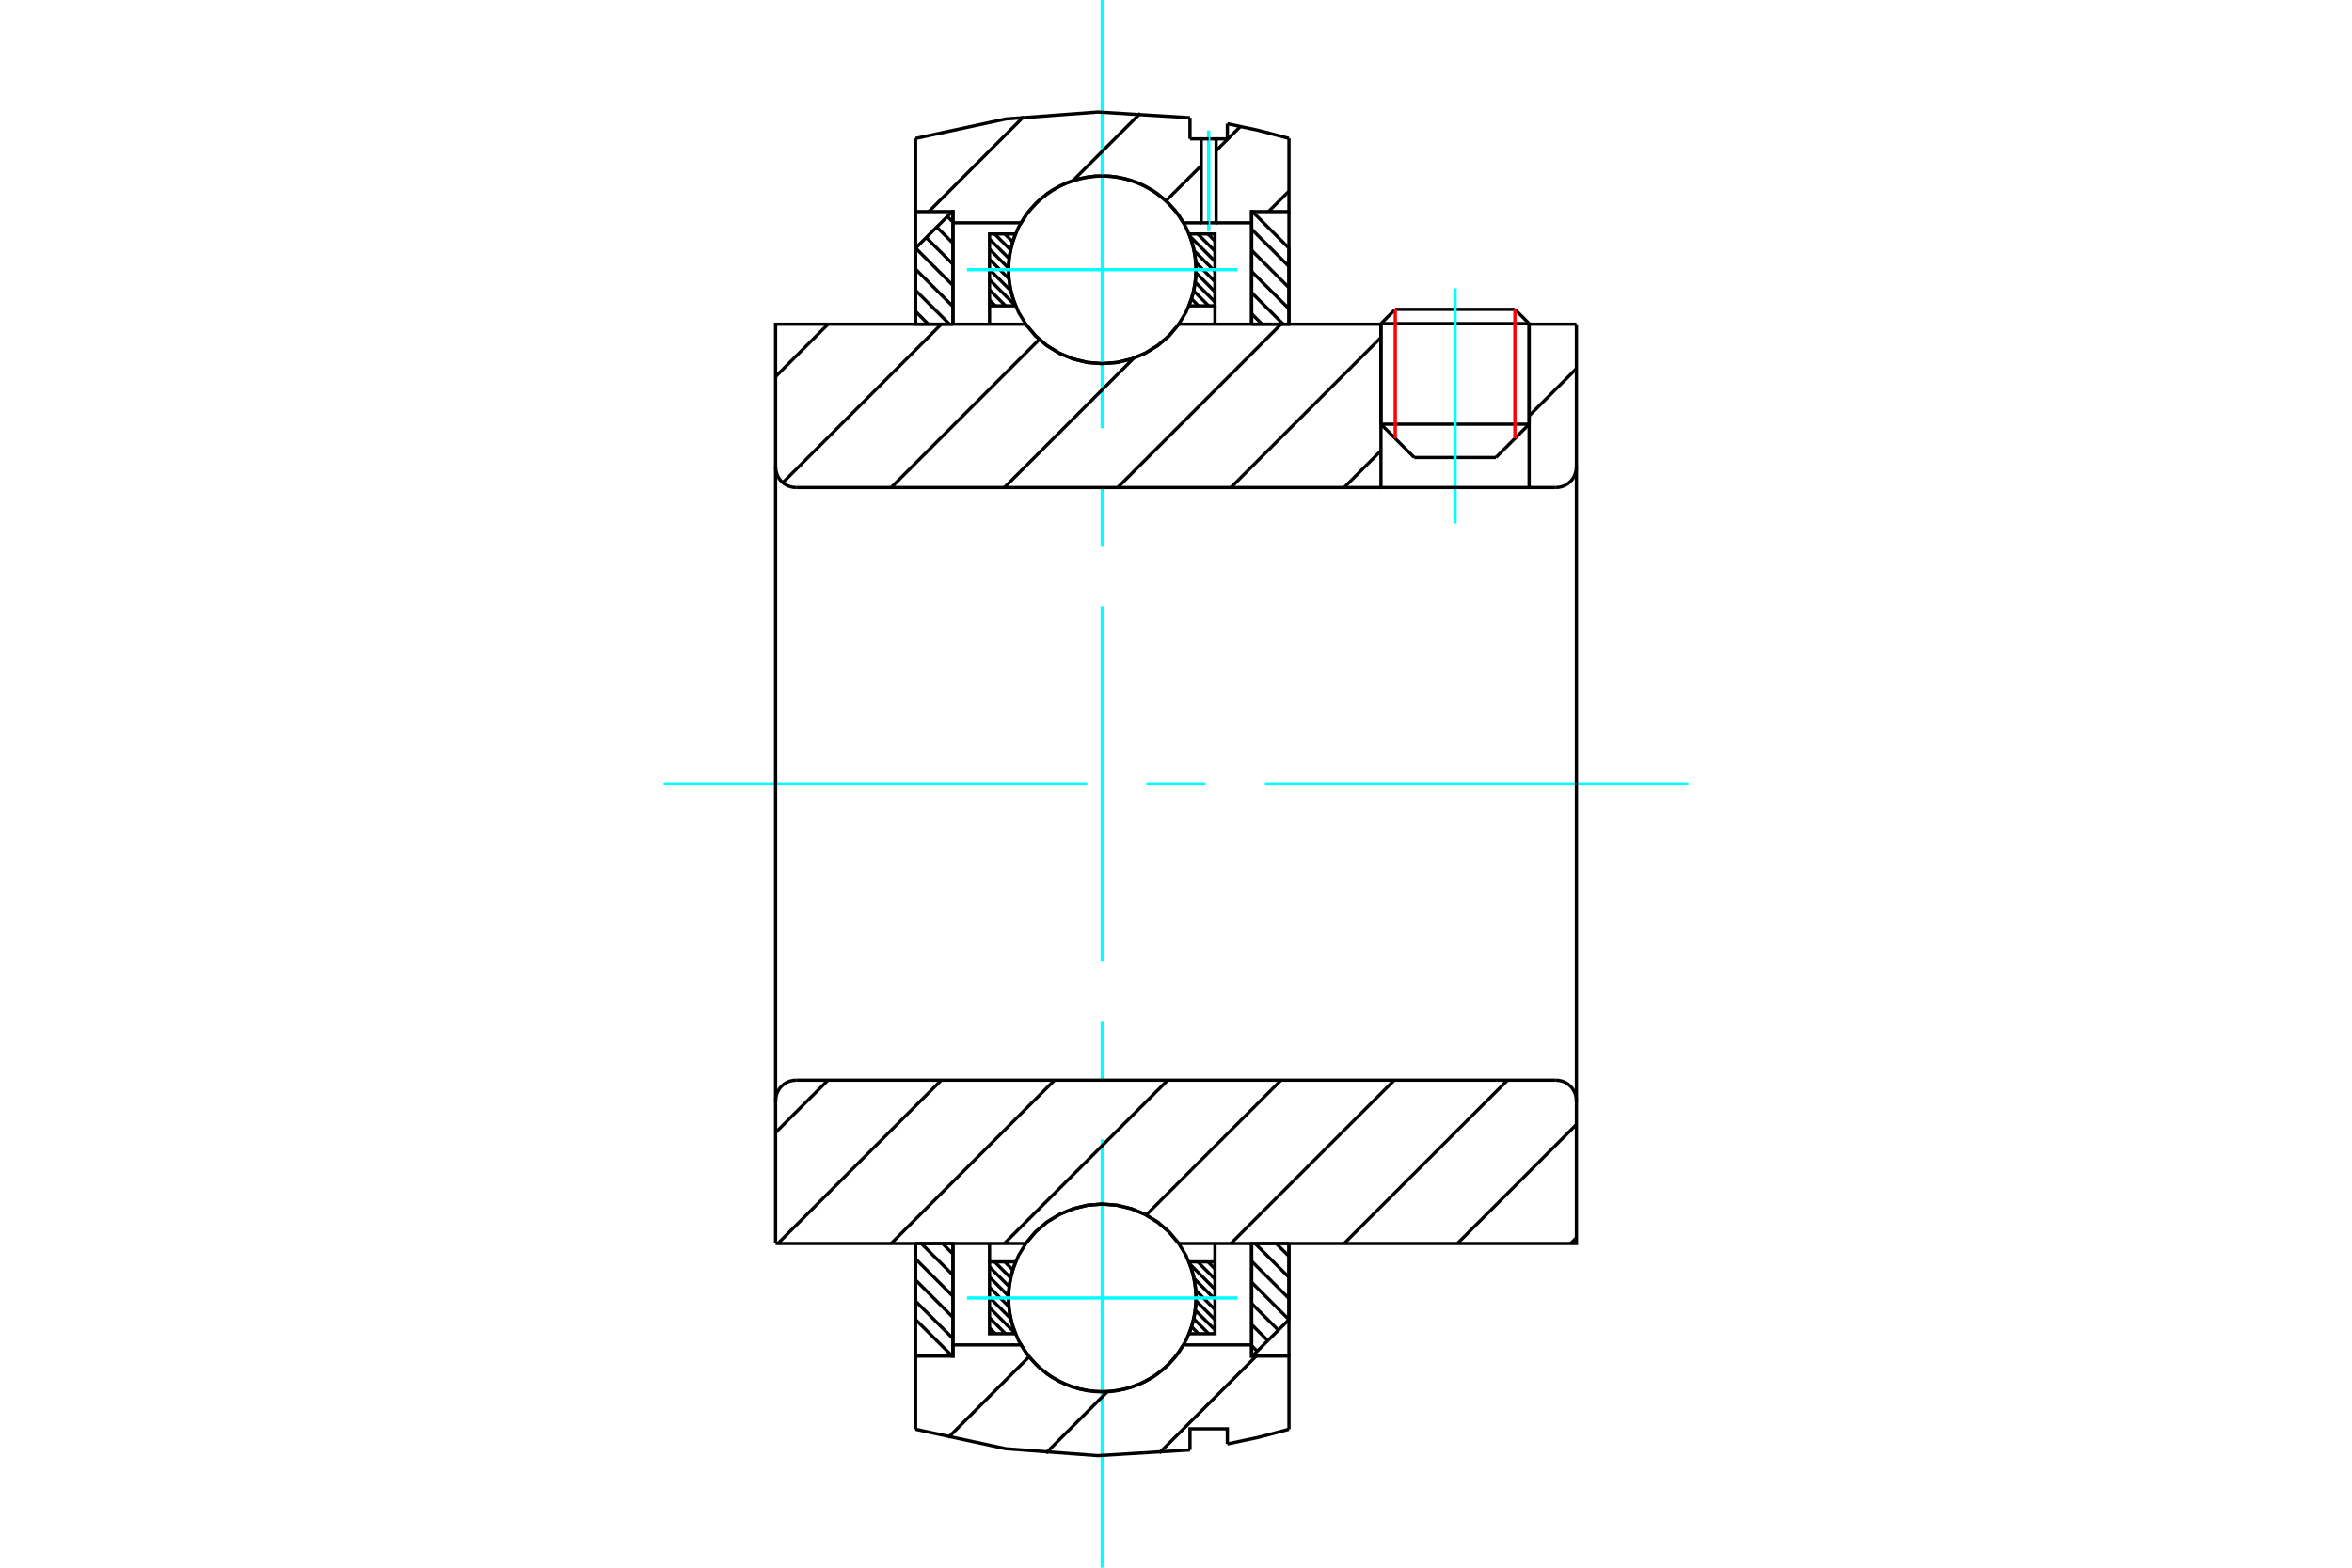 <?xml version="1.0" standalone="no"?>
<!DOCTYPE svg PUBLIC "-//W3C//DTD SVG 1.1//EN"
	"http://www.w3.org/Graphics/SVG/1.1/DTD/svg11.dtd">
<svg xmlns="http://www.w3.org/2000/svg" height="100%" width="100%" viewBox="0 0 36000 24000">
	<rect x="-1800" y="-1200" width="39600" height="26400" style="fill:#FFF"/>
	<g style="fill:none; fill-rule:evenodd" transform="matrix(1 0 0 1 0 0)">
		<g style="fill:none; stroke:#000; stroke-width:50; shape-rendering:geometricPrecision">
			<line x1="23405" y1="4954" x2="21137" y2="4954"/>
			<line x1="21356" y1="4736" x2="23187" y2="4736"/>
			<line x1="21137" y1="6494" x2="23405" y2="6494"/>
			<line x1="22896" y1="7004" x2="21647" y2="7004"/>
			<line x1="21356" y1="4736" x2="21137" y2="4954"/>
			<line x1="23405" y1="4954" x2="23187" y2="4736"/>
			<line x1="22896" y1="7004" x2="23405" y2="6494"/>
			<line x1="21137" y1="6494" x2="21647" y2="7004"/>
			<line x1="21137" y1="4954" x2="21137" y2="6494"/>
			<line x1="23405" y1="6494" x2="23405" y2="4954"/>
		</g>
		<g style="fill:none; stroke:#0FF; stroke-width:50; shape-rendering:geometricPrecision">
			<line x1="22271" y1="8015" x2="22271" y2="4413"/>
		</g>
		<g style="fill:none; stroke:#F00; stroke-width:50; shape-rendering:geometricPrecision">
			<line x1="23187" y1="4736" x2="23187" y2="6712"/>
			<line x1="21356" y1="6712" x2="21356" y2="4736"/>
		</g>
		<g style="fill:none; stroke:#000; stroke-width:50; shape-rendering:geometricPrecision">
			<line x1="14014" y1="19920" x2="14586" y2="20491"/>
			<line x1="14014" y1="19596" x2="14586" y2="20168"/>
			<line x1="14014" y1="19273" x2="14586" y2="19845"/>
			<line x1="14101" y1="19037" x2="14586" y2="19521"/>
			<line x1="14425" y1="19037" x2="14586" y2="19198"/>
			<polyline points="14014,19037 14014,20201 14575,20761 14586,20761 14586,19037 14014,19037"/>
		</g>
		<g style="fill:none; stroke:#0FF; stroke-width:50; shape-rendering:geometricPrecision">
			<line x1="10157" y1="12000" x2="16639" y2="12000"/>
			<line x1="17546" y1="12000" x2="18454" y2="12000"/>
			<line x1="19361" y1="12000" x2="25843" y2="12000"/>
		</g>
		<g style="fill:none; stroke:#000; stroke-width:50; shape-rendering:geometricPrecision">
			<line x1="14014" y1="4768" x2="14209" y2="4963"/>
			<line x1="14014" y1="4445" x2="14533" y2="4963"/>
			<line x1="14014" y1="4121" x2="14586" y2="4693"/>
			<line x1="14015" y1="3799" x2="14586" y2="4370"/>
			<line x1="14177" y1="3637" x2="14586" y2="4046"/>
			<line x1="14338" y1="3476" x2="14586" y2="3723"/>
			<line x1="14500" y1="3314" x2="14586" y2="3400"/>
			<polyline points="14586,4963 14586,3239 14575,3239 14014,3799 14014,4963 14586,4963"/>
			<line x1="19533" y1="19037" x2="19729" y2="19232"/>
			<line x1="19210" y1="19037" x2="19729" y2="19555"/>
			<line x1="19157" y1="19307" x2="19729" y2="19879"/>
			<line x1="19157" y1="19630" x2="19728" y2="20201"/>
			<line x1="19157" y1="19954" x2="19566" y2="20363"/>
			<line x1="19157" y1="20277" x2="19405" y2="20524"/>
			<line x1="19157" y1="20600" x2="19243" y2="20686"/>
			<polyline points="19729,19037 19729,20201 19168,20761 19157,20761 19157,19037 19729,19037"/>
			<line x1="19157" y1="3509" x2="19729" y2="4080"/>
			<line x1="19157" y1="3832" x2="19729" y2="4404"/>
			<line x1="19157" y1="4155" x2="19729" y2="4727"/>
			<line x1="19157" y1="4479" x2="19641" y2="4963"/>
			<line x1="19157" y1="4802" x2="19318" y2="4963"/>
			<polyline points="19157,4963 19157,3239 19168,3239 19729,3799 19729,4963 19157,4963"/>
			<line x1="18489" y1="19318" x2="18596" y2="19426"/>
			<line x1="18333" y1="19318" x2="18596" y2="19581"/>
			<line x1="18212" y1="19353" x2="18596" y2="19737"/>
			<line x1="18277" y1="19573" x2="18596" y2="19892"/>
			<line x1="18304" y1="19755" x2="18596" y2="20048"/>
			<line x1="18308" y1="19915" x2="18596" y2="20203"/>
			<line x1="18296" y1="20059" x2="18596" y2="20359"/>
			<line x1="18272" y1="20190" x2="18500" y2="20418"/>
			<line x1="18239" y1="20312" x2="18344" y2="20418"/>
			<line x1="15535" y1="19318" x2="15542" y2="19325"/>
			<line x1="15380" y1="19318" x2="15501" y2="19440"/>
			<line x1="15224" y1="19318" x2="15468" y2="19562"/>
			<line x1="15146" y1="19396" x2="15445" y2="19695"/>
			<line x1="15146" y1="19551" x2="15434" y2="19839"/>
			<line x1="15146" y1="19707" x2="15440" y2="20001"/>
			<line x1="15146" y1="19862" x2="15469" y2="20185"/>
			<line x1="15146" y1="20018" x2="15539" y2="20411"/>
			<line x1="15146" y1="20173" x2="15391" y2="20418"/>
			<line x1="15146" y1="20329" x2="15235" y2="20418"/>
			<line x1="15146" y1="19318" x2="15146" y2="19037"/>
			<polyline points="18596,19037 18596,19318 18596,20418 18201,20418 18270,20203 18305,19981 18304,19755 18269,19533 18199,19318 18596,19318"/>
			<polyline points="15542,20418 15146,20418 15146,19318 15544,19318 15474,19533 15439,19755 15438,19981 15473,20203 15542,20418"/>
			<line x1="18489" y1="3582" x2="18596" y2="3690"/>
			<line x1="18333" y1="3582" x2="18596" y2="3845"/>
			<line x1="18216" y1="3620" x2="18596" y2="4001"/>
			<line x1="18278" y1="3838" x2="18596" y2="4156"/>
			<line x1="18304" y1="4019" x2="18596" y2="4312"/>
			<line x1="18308" y1="4178" x2="18596" y2="4467"/>
			<line x1="18296" y1="4322" x2="18596" y2="4623"/>
			<line x1="18271" y1="4453" x2="18500" y2="4682"/>
			<line x1="18238" y1="4575" x2="18344" y2="4682"/>
			<line x1="15535" y1="3582" x2="15540" y2="3587"/>
			<line x1="15380" y1="3582" x2="15500" y2="3702"/>
			<line x1="15224" y1="3582" x2="15467" y2="3825"/>
			<line x1="15146" y1="3660" x2="15445" y2="3958"/>
			<line x1="15146" y1="3815" x2="15434" y2="4103"/>
			<line x1="15146" y1="3971" x2="15441" y2="4265"/>
			<line x1="15146" y1="4126" x2="15471" y2="4451"/>
			<line x1="15146" y1="4282" x2="15543" y2="4678"/>
			<line x1="15146" y1="4437" x2="15391" y2="4682"/>
			<line x1="15146" y1="4593" x2="15235" y2="4682"/>
			<line x1="18596" y1="4682" x2="18596" y2="4963"/>
			<polyline points="15146,4963 15146,4682 15146,3582 15542,3582 15473,3797 15438,4019 15439,4245 15474,4467 15544,4682 15146,4682"/>
			<polyline points="18201,3582 18596,3582 18596,4682 18199,4682 18269,4467 18304,4245 18305,4019 18270,3797 18201,3582"/>
			<polyline points="18309,4129 18291,3904 18239,3685 18152,3477 18034,3284 17888,3113 17716,2966 17524,2848 17316,2762 17096,2709 16871,2692 16647,2709 16427,2762 16219,2848 16026,2966 15855,3113 15708,3284 15591,3477 15504,3685 15452,3904 15434,4129 15452,4354 15504,4573 15591,4782 15708,4974 15855,5146 16026,5292 16219,5410 16427,5496 16647,5549 16871,5567 17096,5549 17316,5496 17524,5410 17716,5292 17888,5146 18034,4974 18152,4782 18239,4573 18291,4354 18309,4129"/>
		</g>
		<g style="fill:none; stroke:#0FF; stroke-width:50; shape-rendering:geometricPrecision">
			<line x1="14801" y1="4129" x2="18941" y2="4129"/>
			<line x1="16871" y1="24000" x2="16871" y2="17443"/>
			<line x1="16871" y1="16536" x2="16871" y2="15629"/>
			<line x1="16871" y1="14721" x2="16871" y2="9279"/>
			<line x1="16871" y1="8371" x2="16871" y2="7464"/>
			<line x1="16871" y1="6557" x2="16871" y2="0"/>
		</g>
		<g style="fill:none; stroke:#000; stroke-width:50; shape-rendering:geometricPrecision">
			<polyline points="18309,19871 18291,19646 18239,19427 18152,19218 18034,19026 17888,18854 17716,18708 17524,18590 17316,18504 17096,18451 16871,18433 16647,18451 16427,18504 16219,18590 16026,18708 15855,18854 15708,19026 15591,19218 15504,19427 15452,19646 15434,19871 15452,20096 15504,20315 15591,20523 15708,20716 15855,20887 16026,21034 16219,21152 16427,21238 16647,21291 16871,21308 17096,21291 17316,21238 17524,21152 17716,21034 17888,20887 18034,20716 18152,20523 18239,20315 18291,20096 18309,19871"/>
		</g>
		<g style="fill:none; stroke:#0FF; stroke-width:50; shape-rendering:geometricPrecision">
			<line x1="14801" y1="19871" x2="18941" y2="19871"/>
		</g>
		<g style="fill:none; stroke:#000; stroke-width:50; shape-rendering:geometricPrecision">
			<line x1="19228" y1="20761" x2="17743" y2="22246"/>
			<line x1="16950" y1="21305" x2="16009" y2="22247"/>
			<line x1="15751" y1="20771" x2="14514" y2="22008"/>
			<line x1="14027" y1="20761" x2="14014" y2="20774"/>
			<line x1="19729" y1="2926" x2="19416" y2="3239"/>
			<line x1="18386" y1="2536" x2="17847" y2="3074"/>
			<line x1="18981" y1="1941" x2="18614" y2="2307"/>
			<line x1="17454" y1="1734" x2="16424" y2="2764"/>
			<line x1="15669" y1="1786" x2="14216" y2="3239"/>
			<polyline points="14014,4963 14014,3239 14014,2119"/>
			<polyline points="18214,1802 16804,1715 15395,1821 14014,2119"/>
			<line x1="18214" y1="1802" x2="18214" y2="2126"/>
			<line x1="18614" y1="2126" x2="18786" y2="2126"/>
			<line x1="18214" y1="2126" x2="18386" y2="2126"/>
			<line x1="18786" y1="2126" x2="18786" y2="1894"/>
			<polyline points="19729,2119 19260,1995 18786,1894"/>
			<polyline points="19729,2119 19729,3239 19157,3239 19157,3411 19157,4963"/>
			<line x1="18386" y1="3411" x2="18116" y2="3411"/>
			<line x1="19157" y1="3411" x2="18614" y2="3411"/>
			<polyline points="18116,3411 17985,3220 17825,3053 17640,2914 17435,2807 17215,2734 16987,2696 16756,2696 16527,2734 16308,2807 16103,2914 15918,3053 15758,3220 15627,3411 14586,3411 14586,4963"/>
			<polyline points="14586,3411 14586,3239 14014,3239"/>
			<line x1="19729" y1="3239" x2="19729" y2="4963"/>
			<line x1="19729" y1="19037" x2="19729" y2="20761"/>
			<polyline points="14014,20761 14586,20761 14586,20589"/>
			<polyline points="14586,19037 14586,20589 15627,20589 15758,20780 15918,20947 16103,21086 16308,21193 16527,21266 16756,21304 16987,21304 17215,21266 17435,21193 17640,21086 17825,20947 17985,20780 18116,20589 19157,20589"/>
			<polyline points="19157,19037 19157,20589 19157,20761 19729,20761 19729,21881"/>
			<polyline points="18786,22106 19260,22005 19729,21881"/>
			<polyline points="18786,22106 18786,21874 18214,21874 18214,22198"/>
			<polyline points="14014,21881 15395,22179 16804,22285 18214,22198"/>
			<polyline points="14014,21881 14014,20761 14014,19037"/>
			<line x1="24129" y1="18949" x2="24040" y2="19037"/>
			<line x1="24129" y1="17215" x2="22307" y2="19037"/>
			<line x1="23075" y1="16536" x2="20573" y2="19037"/>
			<line x1="21341" y1="16536" x2="18840" y2="19037"/>
			<line x1="19608" y1="16536" x2="17543" y2="18601"/>
			<line x1="17874" y1="16536" x2="15373" y2="19037"/>
			<line x1="16141" y1="16536" x2="13640" y2="19037"/>
			<line x1="14408" y1="16536" x2="11906" y2="19037"/>
			<line x1="12674" y1="16536" x2="11871" y2="17338"/>
			<line x1="11871" y1="12000" x2="11871" y2="19037"/>
			<polyline points="12186,16536 12137,16540 12089,16551 12043,16570 12001,16596 11963,16628 11931,16665 11906,16707 11887,16753 11875,16801 11871,16850"/>
			<line x1="12186" y1="16536" x2="23814" y2="16536"/>
			<polyline points="24129,16850 24125,16801 24113,16753 24094,16707 24069,16665 24037,16628 23999,16596 23957,16570 23911,16551 23863,16540 23814,16536"/>
			<polyline points="24129,16850 24129,19037 23557,19037 18042,19037 17896,18862 17724,18713 17530,18593 17320,18505 17099,18451 16871,18433 16644,18451 16423,18505 16213,18593 16019,18713 15847,18862 15700,19037 12443,19037 11871,19037"/>
			<line x1="24129" y1="12000" x2="24129" y2="16850"/>
			<line x1="24129" y1="5643" x2="23405" y2="6366"/>
			<line x1="21137" y1="6900" x2="20573" y2="7464"/>
			<line x1="21137" y1="5167" x2="18840" y2="7464"/>
			<line x1="19608" y1="4963" x2="17107" y2="7464"/>
			<line x1="17355" y1="5482" x2="15373" y2="7464"/>
			<line x1="15908" y1="5196" x2="13640" y2="7464"/>
			<line x1="14408" y1="4963" x2="11982" y2="7389"/>
			<line x1="12674" y1="4963" x2="11871" y2="5766"/>
			<line x1="24129" y1="12000" x2="24129" y2="4963"/>
			<polyline points="23814,7464 23863,7460 23911,7449 23957,7430 23999,7404 24037,7372 24069,7335 24094,7293 24113,7247 24125,7199 24129,7150"/>
			<polyline points="23814,7464 23405,7464 23405,4963"/>
			<polyline points="23405,7464 21137,7464 21137,4963"/>
			<line x1="21137" y1="7464" x2="12186" y2="7464"/>
			<polyline points="11871,7150 11875,7199 11887,7247 11906,7293 11931,7335 11963,7372 12001,7404 12043,7430 12089,7449 12137,7460 12186,7464"/>
			<polyline points="11871,7150 11871,4963 12443,4963 15700,4963 15847,5138 16019,5287 16213,5407 16423,5495 16644,5549 16871,5567 17099,5549 17320,5495 17530,5407 17724,5287 17896,5138 18042,4963 21137,4963"/>
			<line x1="23405" y1="4963" x2="24129" y2="4963"/>
			<line x1="11871" y1="12000" x2="11871" y2="7150"/>
			<polyline points="18500,2126 18614,2126 18614,3411 18500,3411"/>
		</g>
		<g style="fill:none; stroke:#0FF; stroke-width:50; shape-rendering:geometricPrecision">
			<line x1="18500" y1="3539" x2="18500" y2="1997"/>
		</g>
		<g style="fill:none; stroke:#000; stroke-width:50; shape-rendering:geometricPrecision">
			<polyline points="18500,3411 18386,3411 18386,2126 18500,2126"/>
		</g>
	</g>
</svg>
